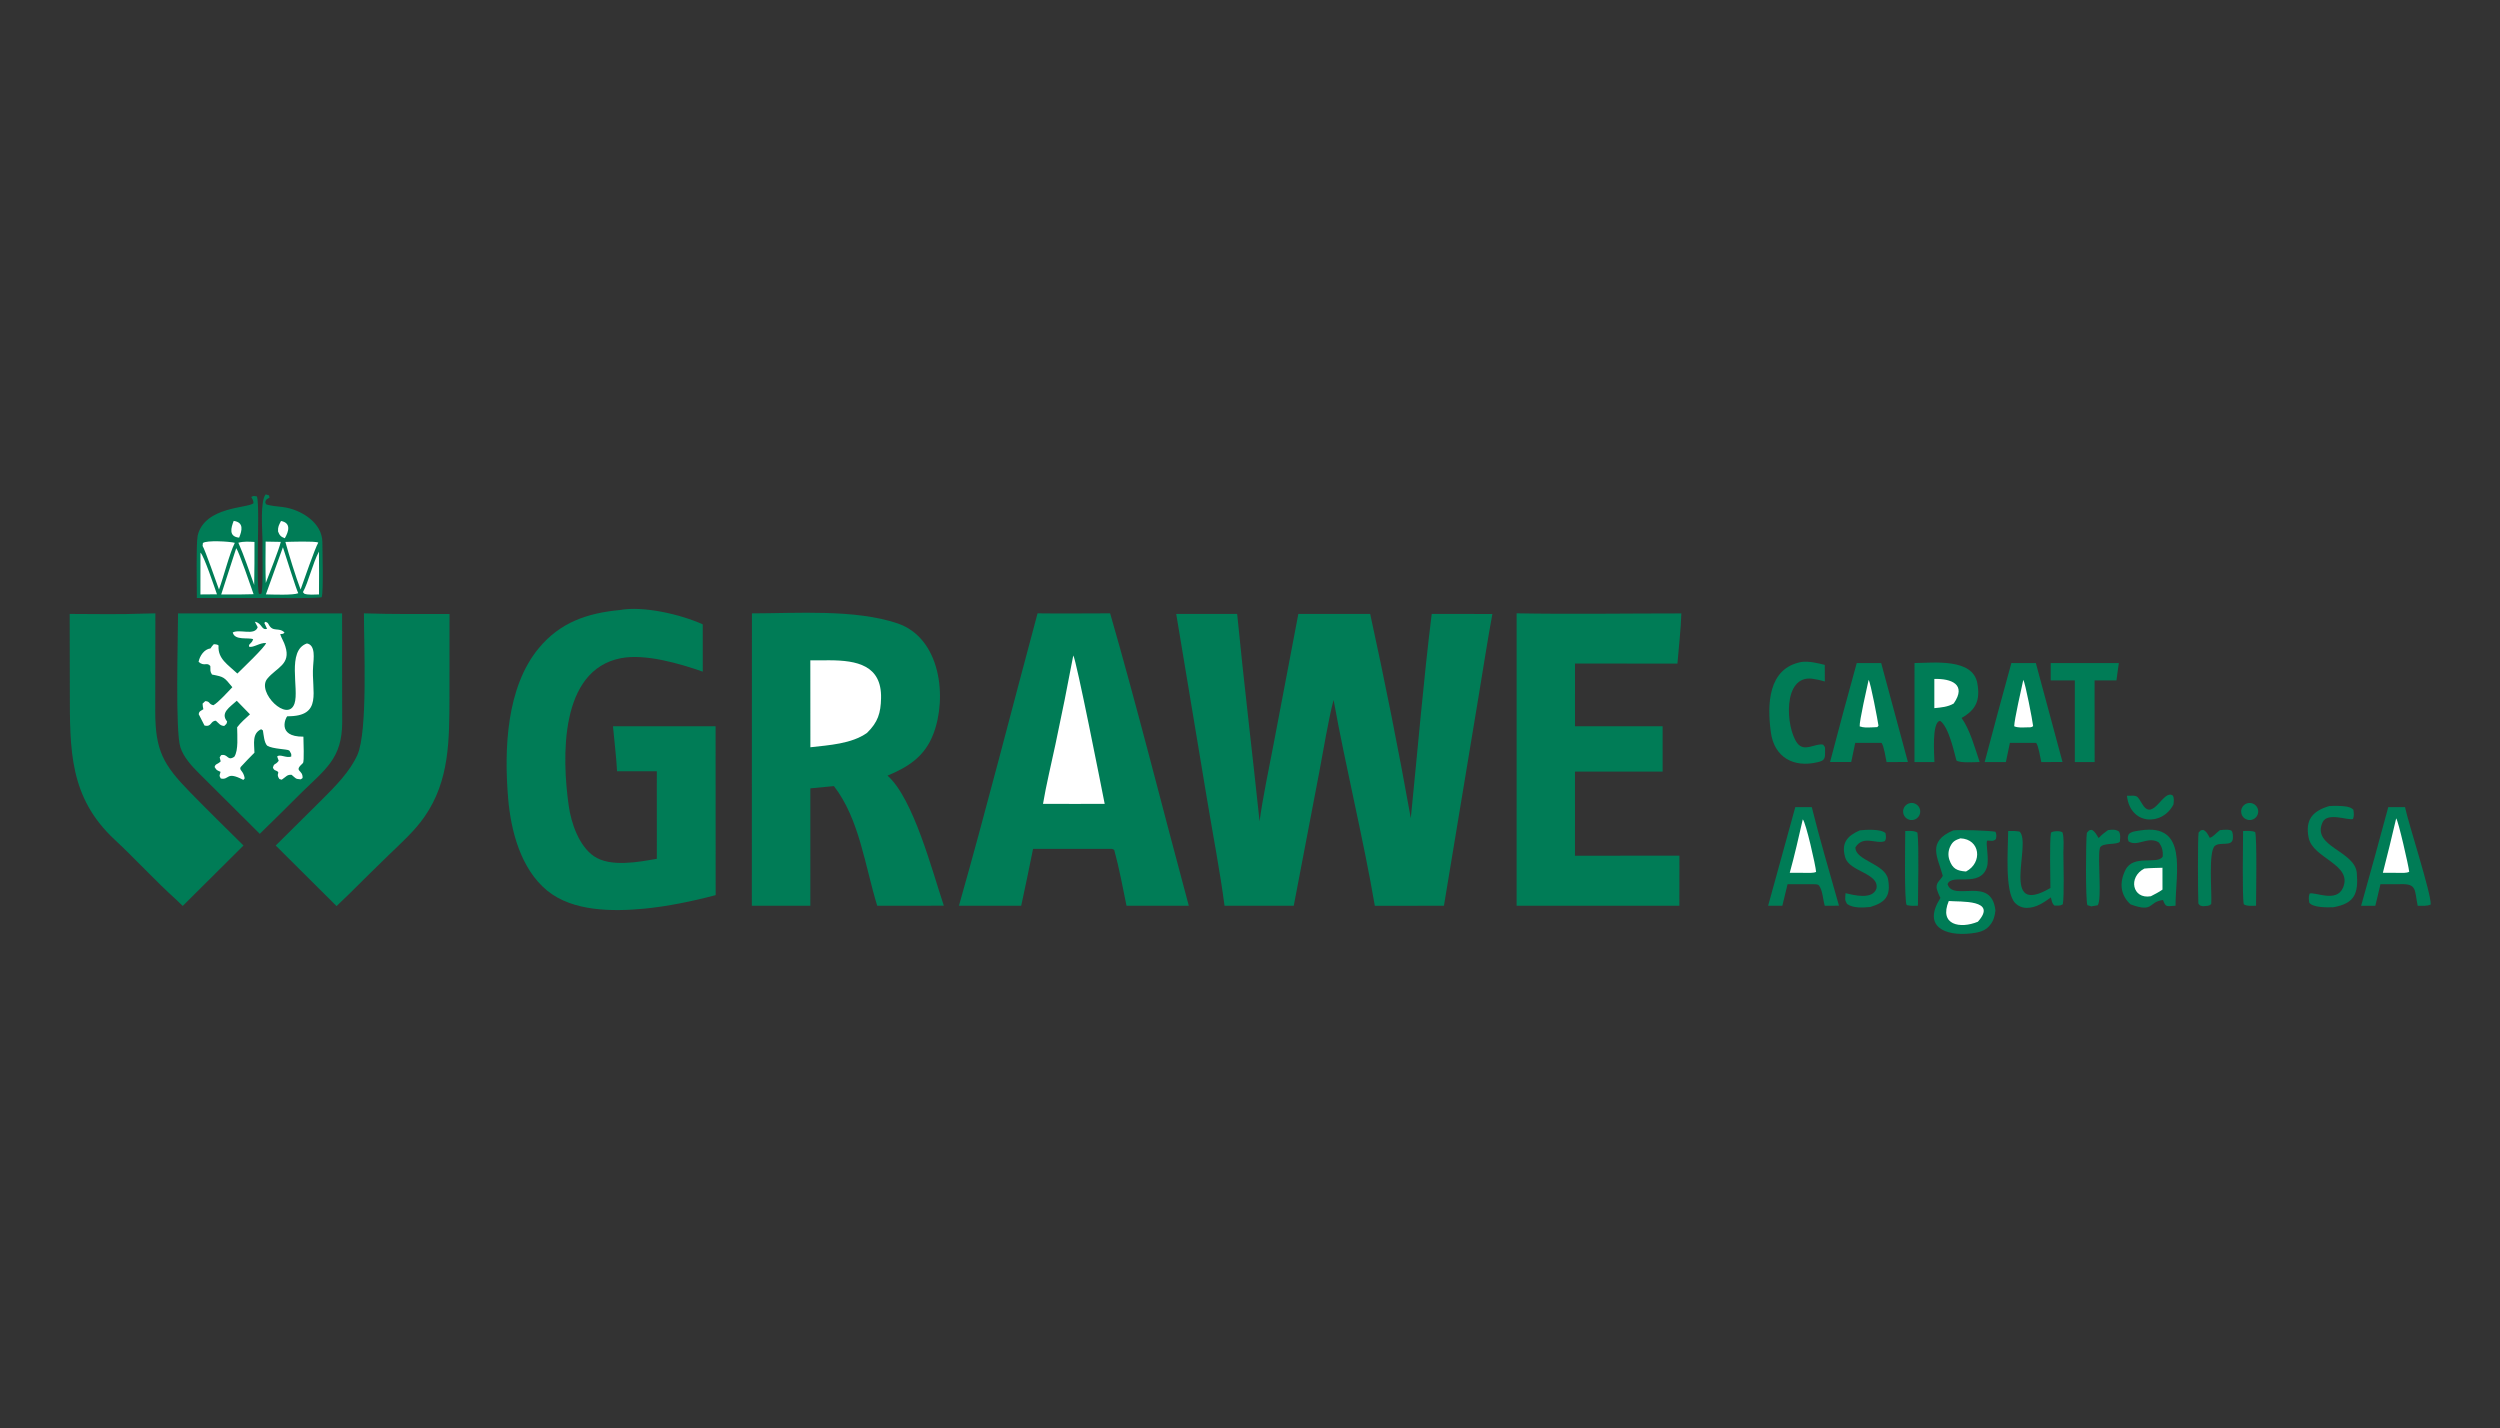 <?xml version="1.0" encoding="UTF-8" standalone="no"?>
<svg
   width="1024"
   height="585"
   viewBox="0 0 1024 585"
   version="1.1"
   id="svg20"
   xml:space="preserve"
   xmlns="http://www.w3.org/2000/svg"
   xmlns:svg="http://www.w3.org/2000/svg"><rect x="0" y="0" width="1024" height="585" fill="#333333" stroke="none"/><defs
     id="defs20" /><g
     id="g1"
     transform="matrix(0.945,0,0,0.945,28.086,197.664)"><path
       fill="#007c56"
       transform="scale(0.615)"
       d="m 866.717,92.578 50.632,0.002 c 10.449,47.799 19.994,95.791 28.63,143.95 4.821,-47.479 8.889,-96.735 14.745,-143.958 l 42.756,0.034 c -3.41,18.329 -6.331,37.675 -9.405,56.133 l -24.748,149.498 -48.7,0.039 c -8.067,-47.313 -20.422,-97.207 -29.064,-145.085 -3.63,13.494 -7.306,36.31 -10.038,50.559 l -18.049,94.498 -48.774,10e-4 c -3.078,-23.73 -8.387,-51.245 -12.364,-75.249 l -21.686,-130.404 42.944,-0.006 c 4.739,48.393 10.697,97.727 15.805,146.192 2.172,-16.574 6.571,-37.031 9.744,-53.762 z"
       id="path2-4" /><path
       fill="#007c56"
       transform="scale(0.615)"
       d="m 481.62,92.183 c 32.024,-0.043 72.654,-3.049 102.59,7.048 30.448,10.27 35.294,52.318 25.133,78.315 -6.065,15.516 -17.388,22.828 -32.168,28.987 18.26,16.118 31.488,67.219 39.701,91.664 l -46.958,0.046 c -8.614,-28.003 -12.533,-61.14 -30.506,-84.335 l -16.62,1.589 0.004,82.73 -41.242,0.01 z"
       id="path3-8" /><path
       fill="#ffffff"
       transform="scale(0.615)"
       d="m 522.772,125.281 c 4.588,-0.038 9.177,-0.048 13.765,-0.031 18.743,0.101 36.587,3.353 36.091,26.627 -0.227,10.647 -2.2,16.976 -9.878,24.522 -10.906,7.778 -26.952,8.651 -39.933,10.146 z"
       id="path4-8" /><path
       fill="#007c56"
       transform="scale(0.615)"
       d="m 682.925,92.156 c 16.865,0.232 34.24,0.008 51.145,-0.004 19.304,66.912 37.211,138.54 55.441,206.078 l -43.89,0.021 c -2.504,-12.343 -5.273,-27.01 -8.638,-39.255 -0.082,-0.298 -1.161,-0.653 -1.574,-0.832 l -55.661,-0.011 c -2.679,13.383 -5.462,26.745 -8.349,40.085 l -43.893,-0.008 c 19.201,-67.555 37.092,-138 55.419,-206.074 z"
       id="path5-2" /><path
       fill="#ffffff"
       transform="scale(0.615)"
       d="m 708.095,121.85 c 1.968,2.116 20.1,94.176 22.139,104.592 l -20.476,0.024 -22.992,-0.021 c 2.099,-12.721 6.015,-29.012 8.738,-41.827 4.454,-20.87 8.651,-41.794 12.591,-62.768 z"
       id="path6-4" /><path
       fill="#007c56"
       transform="scale(0.615)"
       d="m 388.453,89.835 c 16.704,-3.066 43.036,3.077 58.502,10.088 l 0.009,33.338 c -16.393,-5.765 -40.509,-12.774 -57.57,-9.517 -43.595,8.325 -41.708,70.272 -36.863,104.249 1.714,12.017 7.174,28.028 17.663,35.289 11.565,7.936 31.324,4.179 44.407,1.867 l -0.019,-61.676 -28.01,-0.011 c -0.521,-9.807 -1.966,-21.766 -2.889,-31.711 l 47.053,-0.005 25.269,-0.008 0.046,119.016 c -15.784,4.219 -34.032,7.984 -50.26,9.535 -22.287,2.131 -50.528,2.082 -68.549,-12.768 -18.57,-15.301 -25.553,-42.09 -27.475,-65.303 -2.835,-34.241 -1.245,-77.924 21.629,-105.517 15.174,-18.305 34.387,-24.71 57.057,-26.866 z"
       id="path7-5" /><path
       fill="#007c56"
       transform="scale(0.615)"
       d="m 1020.55,92.146 c 37.95,0.702 77.98,0.054 116.1,0.064 -0.28,10.509 -1.87,24.623 -2.76,35.355 l -72.2,-0.017 0.01,44.209 61.76,-0.014 -0.01,31.969 -61.77,0.005 0.01,31.057 -0.01,28.209 73.61,-0.03 -0.04,35.266 -114.69,-0.007 z"
       id="path8-5" /><path
       fill="#007c56"
       transform="scale(0.615)"
       d="m 77.16,92.193 115.618,0.007 c -0.094,25.44 0.108,51.178 0.075,76.628 -0.033,25.595 -11.779,33.096 -28.937,49.929 -9.659,9.661 -19.376,19.262 -29.153,28.803 L 91.939,204.923 C 86.741,199.708 81.168,193.744 78.826,186.599 75.105,175.245 77.135,109.768 77.16,92.193 Z"
       id="path9-1" /><path
       fill="#ffffff"
       transform="scale(0.615)"
       d="m 131.29,98.069 c 5.207,0.963 4.545,6.278 8.599,4.978 l -1.933,-4.109 0.719,-0.804 c 1.156,0.374 1.709,0.55 2.294,1.728 2.971,5.984 7.177,1.762 11.23,5.815 -0.938,1.177 -1.24,0.88 -3.046,1.139 0.653,2.368 2.92,5.926 3.595,8.568 4.154,12.79 -6.138,14.883 -12.707,22.87 -7.762,9.44 14.526,31.403 19.211,17.425 3.405,-10.157 -5.731,-37.34 8.753,-42.302 6.316,1.153 4.67,10.984 4.357,15.999 -1.397,17.758 7.295,35.509 -18.208,35.329 -0.629,-0.004 -8.193,14.543 11.36,14.373 -0.026,3.339 0.73,17.636 -0.35,18.611 -6.951,6.276 0.215,4.387 -0.245,10.559 l -1.267,0.912 c -4.012,-0.353 -3.008,-0.369 -6.481,-3.201 -3.219,-0.201 -3.635,1.219 -6.944,3.449 l -1.608,-0.447 c -2.706,-3.722 0.481,-4.177 -1.513,-5.492 -1.474,-0.973 -1.95,-0.215 -3.09,-2.436 0.818,-3.653 1.554,-1.56 4.086,-4.962 l -1.082,-2.973 c 1.75,-2.073 6.676,1.405 9.95,-0.065 l -0.04,-1.729 c -0.306,-0.527 -1.023,-2.177 -1.441,-2.483 -1.429,-1.047 -11.483,-0.95 -15.486,-3.371 -2.141,-2.105 -2.474,-7.483 -3.043,-10.759 l -1.234,-0.847 c -6.527,2.956 -4.845,10.25 -4.72,16.517 -3.256,3.155 -6.597,6.825 -9.735,10.145 -1.226,2.304 2.004,2.488 2.868,7.942 l -0.96,1.119 c -12.355,-6.515 -9.592,0.31 -15.893,-0.997 -1.289,-2.276 -0.938,-1.619 -0.164,-4.691 -3.098,-1.521 -2.429,-0.743 -4.206,-3.405 0.677,-2.489 1.758,-1.56 4.286,-3.961 l -0.705,-2.843 1.009,-1.555 c 4.95,-1.17 4.311,4.488 9.306,1.13 3.013,-4.525 2.033,-14.832 1.996,-20.775 2.458,-3.298 5.991,-6.322 9.04,-9.131 l -9.314,-9.558 c -4.897,4.557 -11.815,8.463 -6.777,14.658 -0.515,2.056 -0.391,1.494 -2.069,3.111 -2.887,-0.247 -3.384,-1.489 -5.869,-3.697 -3.955,0.004 -2.837,4.632 -8.024,3.377 -1.403,-2.654 -2.767,-5.327 -4.092,-8.02 0.533,-2.268 0.758,-1.775 3.3,-3.462 -0.357,-1.586 -0.459,-2.309 -0.552,-3.932 l 1.857,-1.778 c 3.675,0.14 2.138,2.085 5.759,2.897 3.422,-1.866 10.321,-9.551 13.367,-12.717 -5.892,-7.165 -5.721,-7.235 -14.365,-8.914 -1.496,-2.434 -1.025,-2.831 -1.154,-6.009 -2.441,-3.004 -4.164,0.62 -8.287,-2.916 0.773,-4.145 3.928,-8.964 8.399,-9.491 0.848,-1.372 1.216,-1.792 2.326,-2.97 1.393,0.04 3.386,0.305 3.337,1.145 -0.533,9.199 6.536,13.173 13.278,19.542 3.229,-3.207 19.833,-18.974 20.23,-21.517 -4.215,-0.374 -8.86,3.381 -11.906,2.642 -0.782,-2.159 1.776,-1.936 2.79,-5.31 -3.17,-1.497 -13.028,1.172 -14.372,-4.789 4.975,-2.585 15.397,2.547 17.584,-3.692 z"
       id="path10-7" /><path
       fill="#007c56"
       transform="scale(0.615)"
       d="m 53.364,92.338 7.814,-0.171 -0.099,69.612 c 0.126,27.09 5.598,37.035 24.443,56.348 12.368,12.676 25.172,25.183 37.754,37.661 l -42.815,42.577 -4.395,-4.208 C 61.165,280.721 47.132,265.266 32.472,251.638 0.32,221.75 0.94,187.812 0.889,147.287 L 0.789,92.58 C 17.763,92.619 36.552,93.012 53.364,92.338 Z"
       id="path11-1" /><path
       fill="#007c56"
       transform="scale(0.615)"
       d="m 208.166,92.158 c 19.864,0.682 40.376,0.452 60.305,0.447 l -0.028,58.856 c -0.135,29.843 0.21,58.555 -17.717,84.236 -7.038,10.082 -16.546,18.518 -25.343,27.038 -9.291,9.028 -18.524,18.115 -27.698,27.261 l -8.824,8.476 -42.869,-42.672 32.746,-32.488 c 8.987,-8.956 19.64,-19.683 24.821,-31.371 7.414,-16.727 4.561,-77.063 4.607,-99.783 z"
       id="path12-1" /><path
       fill="#007c56"
       transform="scale(0.615)"
       d="m 91,37.282 c 5.046,-20.666 35.884,-19.169 39.295,-22.744 0.122,-1.774 -0.685,-2.875 -1.545,-4.415 2.064,-0.973 1.461,-0.709 3.941,-0.378 1.468,2.89 0.802,26.749 0.757,31.867 -0.014,4.66 -0.607,34.989 0.792,36.908 l 1.507,-0.088 c 1.636,-1.912 0.729,-32.731 0.914,-38.043 -0.104,-7.409 -1.721,-27.258 2.265,-32.067 l 2.337,0.694 0.356,1.621 c -2.425,1.5 -2.345,0.91 -2.995,3.16 l 0.49,1.485 c 3.278,1.181 8.42,1.546 11.726,1.946 12.411,1.501 28.028,10.765 28.037,24.846 0.003,5.207 0.893,35.518 -0.518,38.714 l -0.764,0.16 c -9.366,0.739 -22.611,0.383 -32.204,0.382 L 90.415,81.325 C 90.481,72.142 89.752,44.374 91,37.282 Z"
       id="path13-5" /><path
       fill="#ffffff"
       transform="scale(0.615)"
       d="m 152.804,41.82 c 3.708,-0.073 20.625,-0.724 23.189,0.467 -2.201,3.593 -10.545,27.718 -12.475,33.098 -3.336,-8.719 -8.259,-24.627 -10.714,-33.565 z"
       id="path14-2" /><path
       fill="#ffffff"
       transform="scale(0.615)"
       d="m 94.463,44.668 0.208,-2.063 c 2.37,-2.082 19.037,-1.126 22.51,-0.147 -3.644,7.1 -8.043,24.485 -11.168,32.917 -1.571,-4.382 -9.928,-28.26 -11.55,-30.706 z"
       id="path15-7" /><path
       fill="#ffffff"
       transform="scale(0.615)"
       d="m 147.605,55.126 3.47,-9.548 c 1.447,4.439 9.438,29.845 10.815,32.394 -3.529,1.533 -18.045,0.919 -22.819,0.825 z"
       id="path16-6" /><path
       fill="#ffffff"
       transform="scale(0.615)"
       d="m 118.163,46.217 c 1.994,2.631 10.542,27.626 12.236,32.452 l -9.598,0.187 -13.22,-0.021 z"
       id="path17-1" /><path
       fill="#ffffff"
       transform="scale(0.615)"
       d="m 92.96,49.382 c 2.386,1.86 10.152,25.198 11.619,29.363 l -11.646,0.098 z"
       id="path18-4" /><path
       fill="#ffffff"
       transform="scale(0.615)"
       d="m 176.451,48.636 c 0.039,9.971 0.21,20.258 0.039,30.201 -2.834,0.065 -7.975,0.497 -10.384,-0.543 l -0.931,-1.069 c 3.882,-7.042 6.91,-20.458 11.276,-28.589 z"
       id="path19-2" /><path
       fill="#ffffff"
       transform="scale(0.615)"
       d="m 119.666,42.383 c 3.968,-1.069 7.274,-0.722 11.353,-0.553 0.048,10.109 -0.018,20.218 -0.199,30.325 -3.316,-9.168 -7.271,-21.058 -11.154,-29.772 z"
       id="path20-3" /><path
       fill="#ffffff"
       transform="scale(0.615)"
       d="m 149.567,41.798 c -1.289,5.476 -8.237,22.808 -10.569,28.94 -0.35,-9.481 -0.155,-19.597 -0.119,-29.135 z"
       id="path21-2" /><path
       fill="#ffffff"
       transform="scale(0.615)"
       d="m 116.37,27.002 c 7.346,1.049 5.903,6.792 3.83,11.812 -7.474,-0.745 -5.747,-6.821 -3.83,-11.812 z"
       id="path22-2" /><path
       fill="#ffffff"
       transform="scale(0.615)"
       d="m 149.715,27.072 c 7.304,1.358 5.446,7.447 2.681,12.161 -2.811,-0.997 -3.738,-2.098 -4.761,-4.787 -0.213,-3.225 0.64,-4.546 2.08,-7.373 z"
       id="path23-1" /><path
       fill="#007c56"
       transform="scale(0.615)"
       d="m 1300.97,127.19 c 13.58,-0.118 41.1,-3.581 44.29,14.253 2.11,11.791 -0.79,18.641 -11.12,24.446 5.85,8.142 9.46,21.242 12.75,31.043 -3.5,0.077 -14.12,0.86 -16.37,-1.104 -1.88,-6.998 -5.54,-23.688 -11.45,-27.897 -6.09,0.541 -4.13,24.287 -4.06,29.032 l -14.05,0.012 z"
       id="path24" /><path
       fill="#ffffff"
       transform="scale(0.615)"
       d="m 1314.95,138.391 c 11.99,-0.329 22.99,3.885 13.65,17.32 -4.11,2.438 -9.01,2.818 -13.65,3.266 z"
       id="path25" /><path
       fill="#007c56"
       transform="scale(0.615)"
       d="m 1328.31,245.129 c 4.67,-0.603 25.2,0.143 29.75,0.957 0.82,2.215 0.68,2.832 0.32,5.145 -2.13,1.809 -2.68,1.169 -6.07,1.072 -1.56,1.129 1.56,13.038 -0.34,18.834 -4.84,14.78 -24.87,3.967 -27.69,11.868 3.83,12.77 31.06,-6.304 33.72,18.59 -0.45,3.992 -1.23,7.05 -3.69,10.138 -3.31,4.548 -8.86,5.472 -13.46,5.998 -18.35,2.104 -34.53,-4.738 -21.56,-25.044 -0.13,0.207 -2.68,-5.397 -2.77,-7.303 -0.17,-3.823 2.75,-5.102 4.39,-8.222 -3.41,-12.963 -11.58,-24.05 7.4,-32.033 z"
       id="path26" /><path
       fill="#ffffff"
       transform="scale(0.615)"
       d="m 1325.13,294.904 c 8.12,0.717 34.78,-1.286 20.51,14.597 -12.35,5.149 -27.64,2.439 -20.51,-14.597 z"
       id="path27" /><path
       fill="#ffffff"
       transform="scale(0.615)"
       d="m 1333.33,250.733 c 14.03,0.553 15.82,17.193 3.95,23.377 -6.28,-0.474 -9.51,-1.839 -11.72,-8.216 -1.07,-3.149 -0.82,-6.595 0.67,-9.566 1.73,-3.534 3.55,-4.359 7.1,-5.595 z"
       id="path28" /><path
       fill="#007c56"
       transform="scale(0.615)"
       d="m 1260.26,127.184 17.23,0.015 18.83,69.737 -15.03,0.039 c -0.66,-3.093 -1.94,-11.701 -3.6,-13.537 l -18.49,0.011 -2.83,13.505 -14.92,-0.001 c 6.11,-23.3 12.38,-46.557 18.81,-69.769 z"
       id="path29" /><path
       fill="#ffffff"
       transform="scale(0.615)"
       d="m 1268.65,139.026 c 1.45,2.233 6.37,28.318 6.94,32.286 l -0.82,1.038 -3.92,0.182 c -3.07,0.086 -5.58,0.335 -8.51,-0.702 -0.37,-3.313 5.36,-28.423 6.31,-32.804 z"
       id="path30" /><path
       fill="#007c56"
       transform="scale(0.615)"
       d="m 1369.25,127.18 17.24,0.023 18.8,69.734 -14.95,0.034 c -0.7,-2.955 -2.02,-11.723 -3.64,-13.526 l -18.5,0.023 -2.82,13.492 -14.95,-0.002 c 6.13,-23.298 12.4,-46.557 18.82,-69.778 z"
       id="path31" /><path
       fill="#ffffff"
       transform="scale(0.615)"
       d="m 1377.65,139.026 c 1.4,2.191 6.52,28.657 6.93,32.589 -1.31,1.198 -2.53,0.816 -4.72,0.913 -2.85,0.058 -6.04,0.361 -8.62,-0.774 0.07,-4.691 5.11,-26.674 6.41,-32.728 z"
       id="path32" /><path
       fill="#007c56"
       transform="scale(0.615)"
       d="m 1634.88,228.717 11.79,0.005 c 2.48,11.806 18.47,60.749 18.13,68.611 -2.46,1.305 -6.32,0.942 -9.21,0.908 -2.29,-11.209 -0.34,-15.735 -12.57,-15.205 l -13.66,0.024 c -1.12,5.036 -2.41,10.169 -3.62,15.195 l -9.99,-10e-4 c 6.51,-23.142 12.89,-46.321 19.13,-69.537 z"
       id="path33" /><path
       fill="#ffffff"
       transform="scale(0.615)"
       d="m 1640.45,236.662 c 1.43,1.403 8.82,33.707 9.18,37.637 -1.97,1.057 -5.28,0.765 -7.63,0.746 l -10.94,-0.01 c 3.27,-12.756 6.4,-25.548 9.39,-38.373 z"
       id="path34" /><path
       fill="#007c56"
       transform="scale(0.615)"
       d="m 1216.97,228.716 11.61,0.009 c 5.45,22.149 12.98,47.406 19.17,69.466 l -10.01,0.068 c -1.32,-4.332 -1.4,-10.38 -3.94,-14.112 -0.88,-1.294 -2.63,-1.002 -4.43,-1.111 l -17.86,0.023 -3.68,15.173 -10.02,0.022 z"
       id="path35" /><path
       fill="#ffffff"
       transform="scale(0.615)"
       d="m 1222.24,237.353 c 2.17,2.152 9.1,32.596 9.38,37.022 -1.71,0.942 -5.61,0.672 -7.74,0.67 l -10.83,-0.015 c 3.36,-12.051 6.39,-25.46 9.19,-37.677 z"
       id="path36" /><path
       fill="#007c56"
       transform="scale(0.615)"
       d="m 1460.34,245.13 c 33.52,-5.126 24.66,29.625 24.6,53.073 -6.03,0.27 -6.75,1.619 -8.83,-4 -10.74,1.306 -6.16,9.231 -22.89,3.053 -7.29,-6.701 -8,-15.411 -3.52,-24.368 5.5,-10.989 22.48,-3.439 26.19,-9.221 0.33,-3.777 -0.39,-7.201 -2.85,-10.159 -7.62,-4.498 -14.98,3.478 -21.18,-0.63 -0.79,-2.31 -0.77,-2.747 0.07,-5.029 1.85,-2.066 5.57,-2.256 8.41,-2.719 z"
       id="path37" /><path
       fill="#ffffff"
       transform="scale(0.615)"
       d="m 1462.97,272.045 c 3.88,-0.41 8.78,-0.453 12.76,-0.582 l 0.02,15.399 c -2.62,1.857 -5.37,3.205 -8.21,4.686 -13.16,2.282 -16.15,-13.586 -4.57,-19.503 z"
       id="path38" /><path
       fill="#007c56"
       transform="scale(0.615)"
       d="m 1221.43,126.404 c 5.28,-0.645 11.23,0.797 16.3,2.086 l 0.05,11.681 c -2.86,-0.856 -5.79,-1.495 -8.74,-1.913 -21.2,-2.834 -18.84,34.448 -10.71,45.373 4.97,6.68 12.71,-0.113 18.25,1.068 1.87,2.191 1.26,2.092 1.35,5.685 0.1,4.595 -0.87,5.686 -5.36,6.715 -16.65,3.999 -30.43,-3.359 -32.83,-21.058 -2.64,-19.427 -2.18,-45.31 21.69,-49.637 z"
       id="path39" /><path
       fill="#007c56"
       transform="scale(0.615)"
       d="m 1396.98,127.185 48,0.036 -1.69,12.206 -15.4,-0.011 0.02,42.259 0.03,15.288 -13.97,0.01 -0.01,-57.541 -16.98,-0.01 z"
       id="path40" /><path
       fill="#007c56"
       transform="scale(0.615)"
       d="m 1367,245.573 c 3.29,-0.082 4.8,-0.103 8.03,0.405 8.83,8.305 -14.44,60.941 21.74,39.739 -0.05,-7.56 -0.69,-32.859 0.39,-38.974 1.41,-1.295 6.46,-1.402 8.08,-0.265 1.2,3.449 0.74,10.397 0.66,14.337 0.06,7.167 0.67,30.566 -0.4,36.389 -2.28,1.297 -2.97,0.856 -5.89,0.905 -1.89,-1.686 -1.77,-3.037 -2.53,-5.761 -5.01,3.658 -10.31,7.335 -16.88,7.396 -3.11,0.04 -6.1,-1.195 -8.28,-3.416 -7.56,-7.663 -4.98,-38.409 -4.92,-50.755 z"
       id="path41" /><path
       fill="#007c56"
       transform="scale(0.615)"
       d="m 1593.2,228.009 c 2.2,-0.193 4.42,-0.237 6.63,-0.131 3.24,0.13 8.21,0.246 10.47,2.695 0.3,2.607 0.63,4.054 -0.29,6.51 -3.47,1.258 -18.03,-5.107 -21.44,2.362 -7.87,17.225 22.85,19.965 24.14,35.755 1.17,14.434 -1.43,21.358 -16.46,24.082 -4.23,0.214 -14.32,0.357 -17.04,-3.161 -0.34,-2.71 -0.61,-3.845 0.21,-6.439 3.67,-1.499 18.9,6.707 23.54,-4.094 7.09,-16.521 -21.12,-20.559 -24.16,-35.13 -2.67,-12.809 2.79,-19.01 14.4,-22.449 z"
       id="path42" /><path
       fill="#007c56"
       transform="scale(0.615)"
       d="m 1262.43,245.114 c 4.12,-0.526 15.09,-1.081 18.11,1.961 0.29,2.194 0.74,3.765 -0.47,5.621 -6.1,2.444 -15.02,-4.584 -20.73,4.35 -0.29,9.443 21.02,11.44 23.02,22.655 2.1,11.81 -2.1,16.333 -12.64,19.433 -5.38,0.459 -12.02,0.953 -16.32,-2.201 -1.81,-3.238 -1.18,-3.443 -1.03,-7.551 5.83,1.378 19.09,4.873 21.81,-3.355 1.95,-10.824 -19.04,-11.691 -22.03,-21.807 -2.97,-10.106 1.29,-15.22 10.28,-19.106 z"
       id="path43" /><path
       fill="#007c56"
       transform="scale(0.615)"
       d="m 1516.22,244.963 c 1.62,-0.154 3.34,-0.371 4.98,-0.32 0.66,0.02 2.81,0.255 3.23,0.751 1.01,1.194 1.04,4.025 0.91,5.53 -0.55,6.004 -9.04,1.945 -12.7,5.156 -4.73,4.137 -1.94,33.108 -2.54,40.868 -1.6,1.687 -2.93,1.307 -5.73,1.633 -2.49,-0.598 -1.92,-0.088 -3.33,-1.901 -0.33,-6.593 -0.5,-45.442 0.15,-49.983 1.76,-1.78 1.13,-1.67 3.27,-1.904 2.37,1.018 3.34,3.314 4.59,5.561 2.31,-0.478 4.28,-3.22 7.17,-5.391 z"
       id="path44" /><path
       fill="#007c56"
       transform="scale(0.615)"
       d="m 1437.35,244.95 c 3.26,-0.457 5.13,-0.641 7.74,0.991 1.27,2.286 0.84,4.571 0.61,7.162 -1.86,2.519 -13.04,0.311 -14.11,4.592 -1.75,6.936 1.62,35.602 -1.46,40.186 l -4.55,0.806 -2.73,-0.836 c -1.4,-2.459 -1.15,-47.087 -0.39,-51.011 1.81,-1.874 1.23,-1.857 3.42,-2.088 2.17,0.892 3.57,3.722 4.86,5.781 2.57,-2.621 3.62,-3.466 6.61,-5.583 z"
       id="path45" /><path
       fill="#007c56"
       transform="scale(0.615)"
       d="m 1532.55,245.568 c 2.83,-0.061 5.9,-0.348 8.5,0.75 1.37,3.59 0.66,44.74 0.63,51.9 -2.56,0.043 -6.72,0.438 -8.65,-1.053 -1.15,-5.68 -0.51,-43.569 -0.48,-51.597 z"
       id="path46" /><path
       fill="#007c56"
       transform="scale(0.615)"
       d="m 1294.46,245.575 c 3.01,-0.057 6.25,-0.405 8.6,1.181 1.17,9.804 0.37,40.143 0.34,51.448 -3.18,0.124 -4.73,0.245 -7.91,-0.426 -1.84,-2.422 -1.05,-45.505 -1.03,-52.203 z"
       id="path47" /><path
       fill="#007c56"
       transform="scale(0.615)"
       d="m 1450.7,220.724 c 7.93,-0.221 6.83,-0.455 11.06,6.274 7.59,12.076 14.59,-11.178 21.25,-6.411 1.11,1.967 0.69,3.974 0.5,6.225 -7.87,15.422 -30.55,14.706 -32.81,-6.088 z"
       id="path48" /><path
       fill="#007c56"
       transform="scale(0.615)"
       d="m 1298.09,225.862 c 2.16,-0.324 4.34,0.557 5.67,2.299 1.33,1.741 1.61,4.07 0.73,6.079 -0.88,2.009 -2.78,3.381 -4.96,3.584 -3.25,0.301 -6.15,-2.039 -6.54,-5.278 -0.39,-3.24 1.87,-6.203 5.1,-6.684 z"
       id="path49" /><path
       fill="#007c56"
       transform="scale(0.615)"
       d="m 1536.18,225.884 c 3.19,-0.546 6.24,1.519 6.91,4.679 0.67,3.161 -1.27,6.289 -4.4,7.088 -2.14,0.545 -4.4,-0.124 -5.9,-1.744 -1.5,-1.621 -1.99,-3.932 -1.29,-6.023 0.71,-2.091 2.51,-3.626 4.68,-4 z"
       id="path50" /></g></svg>
